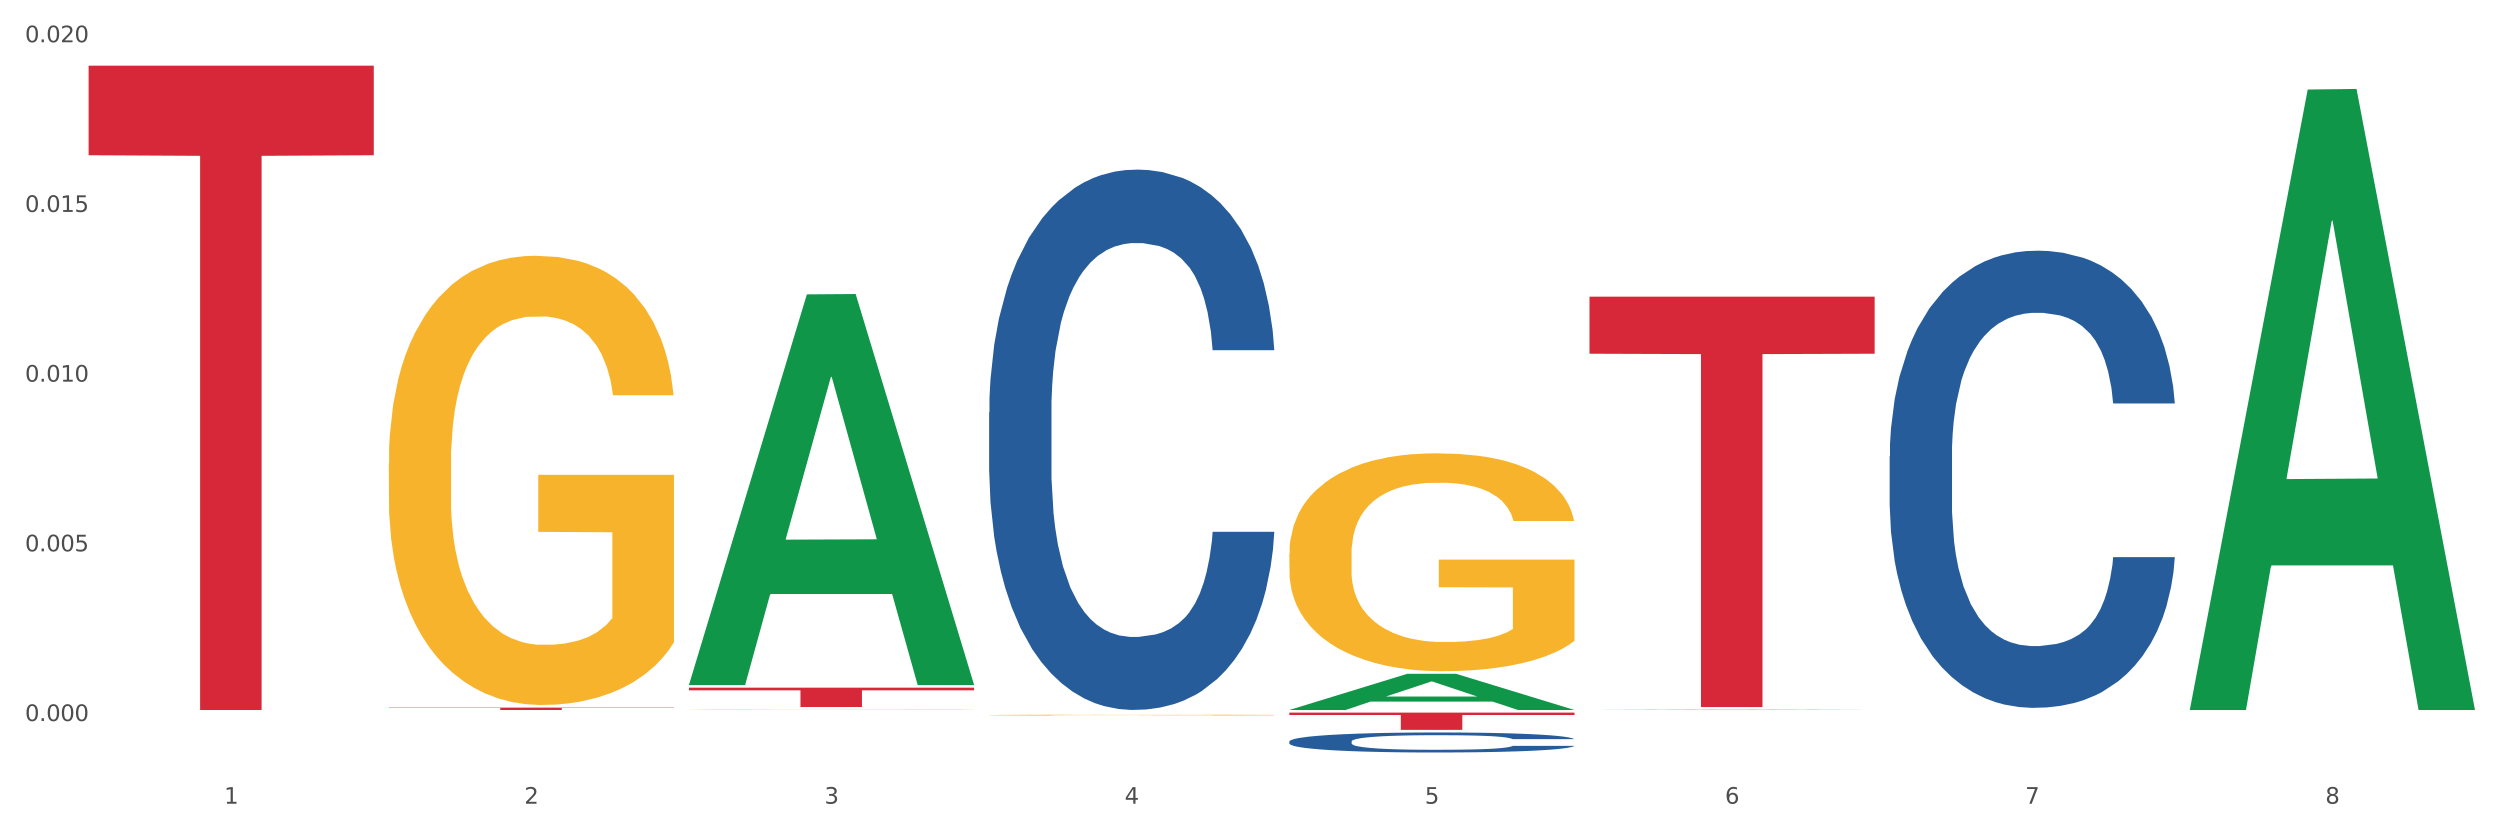 <?xml version="1.0" encoding="utf-8" standalone="no"?>
<!DOCTYPE svg PUBLIC "-//W3C//DTD SVG 1.1//EN"
  "http://www.w3.org/Graphics/SVG/1.1/DTD/svg11.dtd">
<svg xmlns:xlink="http://www.w3.org/1999/xlink" width="1080pt" height="360pt" viewBox="0 0 1080 360" xmlns="http://www.w3.org/2000/svg" version="1.1">
 <rect x="0" y="0" width="1080" height="360" fill="#333333" stroke="none"/>
 <defs>
  <style type="text/css">*{stroke-linejoin: round; stroke-linecap: butt}</style>
 </defs>
 <g id="figure_1">
  <g id="patch_1">
   <path d="M 0 360 
L 1080 360 
L 1080 0 
L 0 0 
z
" style="fill: #ffffff; stroke: #ffffff; stroke-linejoin: miter"/>
  </g>
  <g id="axes_1">
   <g id="matplotlib.axis_1">
    <g id="xtick_1">
     <g id="text_1">
      <!-- 1 -->
      <g style="fill: #4d4d4d" transform="translate(96.825 347.204) scale(0.096 -0.096)">
       <defs>
        <path id="DejaVuSans-31" d="M 794 531 
L 1825 531 
L 1825 4091 
L 703 3866 
L 703 4441 
L 1819 4666 
L 2450 4666 
L 2450 531 
L 3481 531 
L 3481 0 
L 794 0 
L 794 531 
z
" transform="scale(0.016)"/>
       </defs>
       <use xlink:href="#DejaVuSans-31"/>
      </g>
     </g>
    </g>
    <g id="xtick_2">
     <g id="text_2">
      <!-- 2 -->
      <g style="fill: #4d4d4d" transform="translate(226.5 347.204) scale(0.096 -0.096)">
       <defs>
        <path id="DejaVuSans-32" d="M 1228 531 
L 3431 531 
L 3431 0 
L 469 0 
L 469 531 
Q 828 903 1448 1529 
Q 2069 2156 2228 2338 
Q 2531 2678 2651 2914 
Q 2772 3150 2772 3378 
Q 2772 3750 2511 3984 
Q 2250 4219 1831 4219 
Q 1534 4219 1204 4116 
Q 875 4013 500 3803 
L 500 4441 
Q 881 4594 1212 4672 
Q 1544 4750 1819 4750 
Q 2544 4750 2975 4387 
Q 3406 4025 3406 3419 
Q 3406 3131 3298 2873 
Q 3191 2616 2906 2266 
Q 2828 2175 2409 1742 
Q 1991 1309 1228 531 
z
" transform="scale(0.016)"/>
       </defs>
       <use xlink:href="#DejaVuSans-32"/>
      </g>
     </g>
    </g>
    <g id="xtick_3">
     <g id="text_3">
      <!-- 3 -->
      <g style="fill: #4d4d4d" transform="translate(356.175 347.204) scale(0.096 -0.096)">
       <defs>
        <path id="DejaVuSans-33" d="M 2597 2516 
Q 3050 2419 3304 2112 
Q 3559 1806 3559 1356 
Q 3559 666 3084 287 
Q 2609 -91 1734 -91 
Q 1441 -91 1130 -33 
Q 819 25 488 141 
L 488 750 
Q 750 597 1062 519 
Q 1375 441 1716 441 
Q 2309 441 2620 675 
Q 2931 909 2931 1356 
Q 2931 1769 2642 2001 
Q 2353 2234 1838 2234 
L 1294 2234 
L 1294 2753 
L 1863 2753 
Q 2328 2753 2575 2939 
Q 2822 3125 2822 3475 
Q 2822 3834 2567 4026 
Q 2313 4219 1838 4219 
Q 1578 4219 1281 4162 
Q 984 4106 628 3988 
L 628 4550 
Q 988 4650 1302 4700 
Q 1616 4750 1894 4750 
Q 2613 4750 3031 4423 
Q 3450 4097 3450 3541 
Q 3450 3153 3228 2886 
Q 3006 2619 2597 2516 
z
" transform="scale(0.016)"/>
       </defs>
       <use xlink:href="#DejaVuSans-33"/>
      </g>
     </g>
    </g>
    <g id="xtick_4">
     <g id="text_4">
      <!-- 4 -->
      <g style="fill: #4d4d4d" transform="translate(485.85 347.204) scale(0.096 -0.096)">
       <defs>
        <path id="DejaVuSans-34" d="M 2419 4116 
L 825 1625 
L 2419 1625 
L 2419 4116 
z
M 2253 4666 
L 3047 4666 
L 3047 1625 
L 3713 1625 
L 3713 1100 
L 3047 1100 
L 3047 0 
L 2419 0 
L 2419 1100 
L 313 1100 
L 313 1709 
L 2253 4666 
z
" transform="scale(0.016)"/>
       </defs>
       <use xlink:href="#DejaVuSans-34"/>
      </g>
     </g>
    </g>
    <g id="xtick_5">
     <g id="text_5">
      <!-- 5 -->
      <g style="fill: #4d4d4d" transform="translate(615.525 347.204) scale(0.096 -0.096)">
       <defs>
        <path id="DejaVuSans-35" d="M 691 4666 
L 3169 4666 
L 3169 4134 
L 1269 4134 
L 1269 2991 
Q 1406 3038 1543 3061 
Q 1681 3084 1819 3084 
Q 2600 3084 3056 2656 
Q 3513 2228 3513 1497 
Q 3513 744 3044 326 
Q 2575 -91 1722 -91 
Q 1428 -91 1123 -41 
Q 819 9 494 109 
L 494 744 
Q 775 591 1075 516 
Q 1375 441 1709 441 
Q 2250 441 2565 725 
Q 2881 1009 2881 1497 
Q 2881 1984 2565 2268 
Q 2250 2553 1709 2553 
Q 1456 2553 1204 2497 
Q 953 2441 691 2322 
L 691 4666 
z
" transform="scale(0.016)"/>
       </defs>
       <use xlink:href="#DejaVuSans-35"/>
      </g>
     </g>
    </g>
    <g id="xtick_6">
     <g id="text_6">
      <!-- 6 -->
      <g style="fill: #4d4d4d" transform="translate(745.2 347.204) scale(0.096 -0.096)">
       <defs>
        <path id="DejaVuSans-36" d="M 2113 2584 
Q 1688 2584 1439 2293 
Q 1191 2003 1191 1497 
Q 1191 994 1439 701 
Q 1688 409 2113 409 
Q 2538 409 2786 701 
Q 3034 994 3034 1497 
Q 3034 2003 2786 2293 
Q 2538 2584 2113 2584 
z
M 3366 4563 
L 3366 3988 
Q 3128 4100 2886 4159 
Q 2644 4219 2406 4219 
Q 1781 4219 1451 3797 
Q 1122 3375 1075 2522 
Q 1259 2794 1537 2939 
Q 1816 3084 2150 3084 
Q 2853 3084 3261 2657 
Q 3669 2231 3669 1497 
Q 3669 778 3244 343 
Q 2819 -91 2113 -91 
Q 1303 -91 875 529 
Q 447 1150 447 2328 
Q 447 3434 972 4092 
Q 1497 4750 2381 4750 
Q 2619 4750 2861 4703 
Q 3103 4656 3366 4563 
z
" transform="scale(0.016)"/>
       </defs>
       <use xlink:href="#DejaVuSans-36"/>
      </g>
     </g>
    </g>
    <g id="xtick_7">
     <g id="text_7">
      <!-- 7 -->
      <g style="fill: #4d4d4d" transform="translate(874.875 347.204) scale(0.096 -0.096)">
       <defs>
        <path id="DejaVuSans-37" d="M 525 4666 
L 3525 4666 
L 3525 4397 
L 1831 0 
L 1172 0 
L 2766 4134 
L 525 4134 
L 525 4666 
z
" transform="scale(0.016)"/>
       </defs>
       <use xlink:href="#DejaVuSans-37"/>
      </g>
     </g>
    </g>
    <g id="xtick_8">
     <g id="text_8">
      <!-- 8 -->
      <g style="fill: #4d4d4d" transform="translate(1004.55 347.204) scale(0.096 -0.096)">
       <defs>
        <path id="DejaVuSans-38" d="M 2034 2216 
Q 1584 2216 1326 1975 
Q 1069 1734 1069 1313 
Q 1069 891 1326 650 
Q 1584 409 2034 409 
Q 2484 409 2743 651 
Q 3003 894 3003 1313 
Q 3003 1734 2745 1975 
Q 2488 2216 2034 2216 
z
M 1403 2484 
Q 997 2584 770 2862 
Q 544 3141 544 3541 
Q 544 4100 942 4425 
Q 1341 4750 2034 4750 
Q 2731 4750 3128 4425 
Q 3525 4100 3525 3541 
Q 3525 3141 3298 2862 
Q 3072 2584 2669 2484 
Q 3125 2378 3379 2068 
Q 3634 1759 3634 1313 
Q 3634 634 3220 271 
Q 2806 -91 2034 -91 
Q 1263 -91 848 271 
Q 434 634 434 1313 
Q 434 1759 690 2068 
Q 947 2378 1403 2484 
z
M 1172 3481 
Q 1172 3119 1398 2916 
Q 1625 2713 2034 2713 
Q 2441 2713 2670 2916 
Q 2900 3119 2900 3481 
Q 2900 3844 2670 4047 
Q 2441 4250 2034 4250 
Q 1625 4250 1398 4047 
Q 1172 3844 1172 3481 
z
" transform="scale(0.016)"/>
       </defs>
       <use xlink:href="#DejaVuSans-38"/>
      </g>
     </g>
    </g>
    <g id="xtick_9"/>
    <g id="xtick_10"/>
    <g id="xtick_11"/>
    <g id="xtick_12"/>
    <g id="xtick_13"/>
    <g id="xtick_14"/>
    <g id="xtick_15"/>
   </g>
   <g id="matplotlib.axis_2">
    <g id="ytick_1">
     <g id="text_9">
      <!-- 0.000 -->
      <g style="fill: #4d4d4d" transform="translate(10.8 311.489) scale(0.096 -0.096)">
       <defs>
        <path id="DejaVuSans-30" d="M 2034 4250 
Q 1547 4250 1301 3770 
Q 1056 3291 1056 2328 
Q 1056 1369 1301 889 
Q 1547 409 2034 409 
Q 2525 409 2770 889 
Q 3016 1369 3016 2328 
Q 3016 3291 2770 3770 
Q 2525 4250 2034 4250 
z
M 2034 4750 
Q 2819 4750 3233 4129 
Q 3647 3509 3647 2328 
Q 3647 1150 3233 529 
Q 2819 -91 2034 -91 
Q 1250 -91 836 529 
Q 422 1150 422 2328 
Q 422 3509 836 4129 
Q 1250 4750 2034 4750 
z
" transform="scale(0.016)"/>
        <path id="DejaVuSans-2e" d="M 684 794 
L 1344 794 
L 1344 0 
L 684 0 
L 684 794 
z
" transform="scale(0.016)"/>
       </defs>
       <use xlink:href="#DejaVuSans-30"/>
       <use xlink:href="#DejaVuSans-2e" transform="translate(63.623 0)"/>
       <use xlink:href="#DejaVuSans-30" transform="translate(95.41 0)"/>
       <use xlink:href="#DejaVuSans-30" transform="translate(159.033 0)"/>
       <use xlink:href="#DejaVuSans-30" transform="translate(222.656 0)"/>
      </g>
     </g>
    </g>
    <g id="ytick_2">
     <g id="text_10">
      <!-- 0.005 -->
      <g style="fill: #4d4d4d" transform="translate(10.8 238.18) scale(0.096 -0.096)">
       <use xlink:href="#DejaVuSans-30"/>
       <use xlink:href="#DejaVuSans-2e" transform="translate(63.623 0)"/>
       <use xlink:href="#DejaVuSans-30" transform="translate(95.41 0)"/>
       <use xlink:href="#DejaVuSans-30" transform="translate(159.033 0)"/>
       <use xlink:href="#DejaVuSans-35" transform="translate(222.656 0)"/>
      </g>
     </g>
    </g>
    <g id="ytick_3">
     <g id="text_11">
      <!-- 0.010 -->
      <g style="fill: #4d4d4d" transform="translate(10.8 164.872) scale(0.096 -0.096)">
       <use xlink:href="#DejaVuSans-30"/>
       <use xlink:href="#DejaVuSans-2e" transform="translate(63.623 0)"/>
       <use xlink:href="#DejaVuSans-30" transform="translate(95.41 0)"/>
       <use xlink:href="#DejaVuSans-31" transform="translate(159.033 0)"/>
       <use xlink:href="#DejaVuSans-30" transform="translate(222.656 0)"/>
      </g>
     </g>
    </g>
    <g id="ytick_4">
     <g id="text_12">
      <!-- 0.015 -->
      <g style="fill: #4d4d4d" transform="translate(10.8 91.563) scale(0.096 -0.096)">
       <use xlink:href="#DejaVuSans-30"/>
       <use xlink:href="#DejaVuSans-2e" transform="translate(63.623 0)"/>
       <use xlink:href="#DejaVuSans-30" transform="translate(95.41 0)"/>
       <use xlink:href="#DejaVuSans-31" transform="translate(159.033 0)"/>
       <use xlink:href="#DejaVuSans-35" transform="translate(222.656 0)"/>
      </g>
     </g>
    </g>
    <g id="ytick_5">
     <g id="text_13">
      <!-- 0.020 -->
      <g style="fill: #4d4d4d" transform="translate(10.8 18.254) scale(0.096 -0.096)">
       <use xlink:href="#DejaVuSans-30"/>
       <use xlink:href="#DejaVuSans-2e" transform="translate(63.623 0)"/>
       <use xlink:href="#DejaVuSans-30" transform="translate(95.41 0)"/>
       <use xlink:href="#DejaVuSans-32" transform="translate(159.033 0)"/>
       <use xlink:href="#DejaVuSans-30" transform="translate(222.656 0)"/>
      </g>
     </g>
    </g>
    <g id="ytick_6"/>
    <g id="ytick_7"/>
    <g id="ytick_8"/>
    <g id="ytick_9"/>
   </g>
   <g id="PolyCollection_1">
    <path d="M 297.633 295.626 
L 297.76 295.468 
L 348.561 127.171 
L 369.643 127.012 
L 420.825 295.944 
L 396.44 295.944 
L 385.391 256.606 
L 332.94 256.606 
L 332.559 257.24 
L 321.89 295.944 
L 297.633 295.944 
L 297.633 295.626 
L 339.544 233.13 
L 378.787 232.971 
L 359.356 163.019 
L 359.102 162.702 
L 358.848 163.178 
L 339.417 232.971 
L 339.544 233.13 
L 297.633 295.626 
z
" clip-path="url(#p6acee16d51)" style="fill: #109648"/>
    <path d="M 427.308 308.933 
L 427.454 308.932 
L 427.454 308.919 
L 427.745 308.907 
L 429.199 308.88 
L 431.381 308.857 
L 432.981 308.844 
L 434.58 308.834 
L 436.471 308.824 
L 438.798 308.814 
L 443.016 308.799 
L 445.634 308.791 
L 448.834 308.783 
L 454.652 308.771 
L 458.87 308.764 
L 463.233 308.759 
L 470.36 308.752 
L 475.014 308.749 
L 479.959 308.747 
L 485.922 308.745 
L 490.431 308.745 
L 500.321 308.746 
L 508.757 308.75 
L 512.83 308.752 
L 518.066 308.757 
L 520.829 308.76 
L 525.338 308.766 
L 529.992 308.773 
L 533.192 308.78 
L 537.991 308.793 
L 541.628 308.805 
L 544.973 308.821 
L 546.718 308.831 
L 548.027 308.841 
L 549.191 308.853 
L 550.354 308.871 
L 524.174 308.871 
L 523.156 308.858 
L 521.556 308.846 
L 519.229 308.834 
L 517.193 308.827 
L 513.702 308.817 
L 510.502 308.811 
L 507.157 308.807 
L 503.085 308.803 
L 499.885 308.801 
L 495.376 308.8 
L 486.504 308.8 
L 480.541 308.803 
L 476.468 308.807 
L 473.85 308.81 
L 471.523 308.814 
L 468.905 308.819 
L 465.851 308.827 
L 463.669 308.834 
L 461.488 308.843 
L 459.742 308.852 
L 458.142 308.862 
L 456.833 308.873 
L 455.815 308.885 
L 454.943 308.899 
L 454.215 308.922 
L 454.215 308.973 
L 454.506 308.985 
L 455.234 309 
L 456.106 309.011 
L 457.561 309.025 
L 458.87 309.034 
L 461.342 309.048 
L 464.106 309.059 
L 466.287 309.066 
L 468.469 309.072 
L 472.251 309.08 
L 476.468 309.086 
L 480.105 309.091 
L 485.05 309.094 
L 488.395 309.096 
L 491.304 309.096 
L 498.431 309.096 
L 503.521 309.095 
L 509.193 309.093 
L 513.557 309.089 
L 517.193 309.085 
L 521.265 309.079 
L 523.883 309.072 
L 523.883 308.995 
L 491.886 308.995 
L 491.886 308.943 
L 550.5 308.943 
L 550.5 309.094 
L 548.027 309.102 
L 545.264 309.109 
L 542.355 309.115 
L 537.991 309.123 
L 532.755 309.131 
L 528.101 309.136 
L 523.156 309.14 
L 517.338 309.144 
L 509.775 309.148 
L 505.121 309.149 
L 499.303 309.151 
L 492.467 309.151 
L 486.504 309.15 
L 480.686 309.148 
L 474.578 309.145 
L 468.614 309.14 
L 464.106 309.135 
L 459.597 309.129 
L 454.797 309.122 
L 451.016 309.114 
L 448.107 309.108 
L 444.907 309.099 
L 441.416 309.088 
L 438.798 309.078 
L 436.471 309.068 
L 433.999 309.054 
L 432.253 309.043 
L 430.508 309.028 
L 429.49 309.018 
L 428.326 309.001 
L 427.454 308.977 
L 427.308 308.933 
z
" clip-path="url(#p6acee16d51)" style="fill: #f7b32b"/>
    <path d="M 556.983 239.33 
L 557.129 239.244 
L 557.129 236.15 
L 557.42 233.485 
L 558.874 227.038 
L 561.056 221.709 
L 562.656 218.872 
L 564.256 216.551 
L 566.146 214.23 
L 568.473 211.823 
L 572.691 208.299 
L 575.309 206.494 
L 578.509 204.603 
L 584.327 201.852 
L 588.545 200.305 
L 592.908 199.016 
L 600.035 197.468 
L 604.689 196.781 
L 609.634 196.265 
L 615.597 195.921 
L 620.106 195.835 
L 629.996 196.093 
L 638.432 196.867 
L 642.505 197.468 
L 647.741 198.5 
L 650.504 199.188 
L 655.013 200.563 
L 659.667 202.368 
L 662.867 203.915 
L 667.667 206.838 
L 671.303 209.76 
L 674.648 213.371 
L 676.393 215.864 
L 677.702 218.184 
L 678.866 220.849 
L 680.029 225.061 
L 653.849 225.061 
L 652.831 222.052 
L 651.231 219.216 
L 648.904 216.465 
L 646.868 214.746 
L 643.377 212.597 
L 640.178 211.222 
L 636.832 210.19 
L 632.76 209.331 
L 629.56 208.901 
L 625.051 208.557 
L 616.179 208.643 
L 610.216 209.331 
L 606.144 210.19 
L 603.526 210.964 
L 601.198 211.823 
L 598.58 213.027 
L 595.526 214.832 
L 593.344 216.465 
L 591.163 218.528 
L 589.417 220.591 
L 587.818 222.998 
L 586.509 225.577 
L 585.49 228.241 
L 584.618 231.508 
L 583.891 236.923 
L 583.891 248.699 
L 584.181 251.364 
L 584.909 254.888 
L 585.781 257.553 
L 587.236 260.734 
L 588.545 262.883 
L 591.017 265.977 
L 593.781 268.556 
L 595.962 270.189 
L 598.144 271.564 
L 601.926 273.455 
L 606.144 275.003 
L 609.78 275.948 
L 614.725 276.808 
L 618.07 277.152 
L 620.979 277.323 
L 628.106 277.323 
L 633.196 277.066 
L 638.869 276.464 
L 643.232 275.69 
L 646.868 274.745 
L 650.94 273.198 
L 653.558 271.736 
L 653.558 253.771 
L 621.561 253.685 
L 621.561 241.737 
L 680.175 241.737 
L 680.175 276.808 
L 677.702 278.613 
L 674.939 280.246 
L 672.03 281.707 
L 667.667 283.512 
L 662.431 285.232 
L 657.776 286.435 
L 652.831 287.467 
L 647.013 288.412 
L 639.45 289.272 
L 634.796 289.615 
L 628.978 289.873 
L 622.142 289.959 
L 616.179 289.787 
L 610.361 289.358 
L 604.253 288.584 
L 598.29 287.467 
L 593.781 286.349 
L 589.272 284.974 
L 584.472 283.169 
L 580.691 281.449 
L 577.782 279.902 
L 574.582 277.925 
L 571.091 275.346 
L 568.473 273.026 
L 566.146 270.619 
L 563.674 267.524 
L 561.928 264.86 
L 560.183 261.507 
L 559.165 259.014 
L 558.001 255.146 
L 557.129 249.731 
L 556.983 239.33 
z
" clip-path="url(#p6acee16d51)" style="fill: #f7b32b"/>
    <path d="M 38.283 28.38 
L 161.474 28.38 
L 161.474 67.061 
L 113.015 67.322 
L 113.015 306.724 
L 86.45 306.724 
L 86.45 67.322 
L 38.283 67.061 
L 38.283 28.642 
L 38.283 28.38 
z
" clip-path="url(#p6acee16d51)" style="fill: #d62839"/>
    <path d="M 167.958 305.677 
L 291.149 305.677 
L 291.149 305.823 
L 242.69 305.824 
L 242.69 306.724 
L 216.125 306.724 
L 216.125 305.824 
L 167.958 305.823 
L 167.958 305.678 
L 167.958 305.677 
z
" clip-path="url(#p6acee16d51)" style="fill: #d62839"/>
    <path d="M 297.633 297.062 
L 420.825 297.062 
L 420.825 298.225 
L 372.365 298.233 
L 372.365 305.435 
L 345.8 305.435 
L 345.8 298.233 
L 297.633 298.225 
L 297.633 297.069 
L 297.633 297.062 
z
" clip-path="url(#p6acee16d51)" style="fill: #d62839"/>
    <path d="M 556.983 307.842 
L 680.175 307.842 
L 680.175 308.88 
L 631.716 308.887 
L 631.716 315.311 
L 605.151 315.311 
L 605.151 308.887 
L 556.983 308.88 
L 556.983 307.849 
L 556.983 307.842 
z
" clip-path="url(#p6acee16d51)" style="fill: #d62839"/>
    <path d="M 816.334 197.035 
L 816.479 196.854 
L 816.479 191.804 
L 816.916 184.949 
L 818.518 172.323 
L 820.556 162.763 
L 824.051 151.58 
L 825.944 146.89 
L 828.42 141.659 
L 833.516 133.182 
L 839.341 125.967 
L 843.418 121.998 
L 846.476 119.473 
L 853.32 114.964 
L 857.252 112.979 
L 861.329 111.356 
L 864.824 110.274 
L 870.648 109.011 
L 875.308 108.47 
L 880.696 108.29 
L 885.21 108.47 
L 891.18 109.192 
L 899.917 111.356 
L 903.266 112.619 
L 907.781 114.783 
L 912.44 117.669 
L 916.226 120.555 
L 920.595 124.704 
L 925.109 130.115 
L 929.477 136.969 
L 932.535 143.283 
L 935.011 149.956 
L 937.195 158.073 
L 938.797 166.912 
L 939.525 174.307 
L 912.877 174.307 
L 912.149 167.633 
L 910.693 160.418 
L 909.237 155.548 
L 907.635 151.58 
L 905.159 147.07 
L 902.975 144.184 
L 899.335 140.757 
L 895.986 138.593 
L 893.219 137.33 
L 889.87 136.248 
L 882.735 135.166 
L 877.638 135.166 
L 874.434 135.526 
L 870.503 136.428 
L 867.154 137.691 
L 863.222 139.855 
L 860.164 142.2 
L 857.106 145.267 
L 855.359 147.431 
L 852.738 151.399 
L 850.99 154.646 
L 848.66 160.238 
L 847.35 164.206 
L 845.02 174.488 
L 844.001 182.063 
L 843.564 187.294 
L 843.273 193.066 
L 843.273 221.205 
L 844.146 233.831 
L 844.874 239.242 
L 846.039 245.375 
L 848.224 253.312 
L 851.427 261.068 
L 854.776 266.66 
L 857.543 270.087 
L 860.164 272.612 
L 862.785 274.596 
L 865.989 276.4 
L 868.61 277.482 
L 872.541 278.564 
L 877.201 279.106 
L 880.842 279.106 
L 888.268 278.204 
L 891.617 277.302 
L 894.821 276.039 
L 898.316 274.055 
L 901.082 271.89 
L 902.684 270.267 
L 905.305 266.84 
L 907.344 263.232 
L 909.091 259.084 
L 910.256 255.476 
L 911.567 250.065 
L 912.586 243.932 
L 912.877 240.685 
L 939.525 240.685 
L 938.942 247.179 
L 937.923 253.492 
L 935.885 261.97 
L 934.283 266.84 
L 931.807 272.792 
L 929.186 277.843 
L 925.546 283.435 
L 922.197 287.583 
L 918.702 291.191 
L 914.916 294.437 
L 908.072 298.947 
L 905.596 300.209 
L 900.354 302.374 
L 896.277 303.637 
L 890.307 304.899 
L 884.191 305.621 
L 877.784 305.801 
L 872.105 305.44 
L 865.843 304.358 
L 861.911 303.276 
L 857.543 301.652 
L 852.446 299.127 
L 847.641 296.061 
L 843.127 292.453 
L 838.904 288.305 
L 834.972 283.615 
L 829.876 275.859 
L 826.09 268.283 
L 823.323 261.248 
L 821.43 255.296 
L 819.537 247.72 
L 818.518 242.489 
L 816.916 229.863 
L 816.334 218.139 
L 816.334 197.035 
z
" clip-path="url(#p6acee16d51)" style="fill: #255c99"/>
    <path d="M 556.983 320.314 
L 557.129 320.306 
L 557.129 320.085 
L 557.566 319.785 
L 559.168 319.232 
L 561.206 318.813 
L 564.701 318.324 
L 566.594 318.119 
L 569.07 317.89 
L 574.166 317.519 
L 579.991 317.203 
L 584.068 317.029 
L 587.126 316.919 
L 593.97 316.721 
L 597.902 316.634 
L 601.979 316.563 
L 605.474 316.516 
L 611.298 316.461 
L 615.958 316.437 
L 621.346 316.429 
L 625.86 316.437 
L 631.83 316.469 
L 640.567 316.563 
L 643.916 316.619 
L 648.43 316.713 
L 653.09 316.84 
L 656.876 316.966 
L 661.245 317.148 
L 665.759 317.384 
L 670.127 317.684 
L 673.185 317.961 
L 675.661 318.253 
L 677.845 318.608 
L 679.447 318.995 
L 680.175 319.319 
L 653.527 319.319 
L 652.799 319.027 
L 651.343 318.711 
L 649.887 318.498 
L 648.285 318.324 
L 645.809 318.127 
L 643.625 318 
L 639.985 317.85 
L 636.635 317.755 
L 633.869 317.7 
L 630.52 317.653 
L 623.384 317.605 
L 618.288 317.605 
L 615.084 317.621 
L 611.153 317.661 
L 607.803 317.716 
L 603.872 317.811 
L 600.814 317.913 
L 597.756 318.048 
L 596.009 318.142 
L 593.387 318.316 
L 591.64 318.458 
L 589.31 318.703 
L 588 318.877 
L 585.67 319.327 
L 584.65 319.658 
L 584.214 319.887 
L 583.922 320.14 
L 583.922 321.371 
L 584.796 321.924 
L 585.524 322.161 
L 586.689 322.429 
L 588.873 322.777 
L 592.077 323.116 
L 595.426 323.361 
L 598.193 323.511 
L 600.814 323.622 
L 603.435 323.708 
L 606.639 323.787 
L 609.26 323.835 
L 613.191 323.882 
L 617.851 323.906 
L 621.491 323.906 
L 628.918 323.866 
L 632.267 323.827 
L 635.471 323.772 
L 638.965 323.685 
L 641.732 323.59 
L 643.334 323.519 
L 645.955 323.369 
L 647.994 323.211 
L 649.741 323.029 
L 650.906 322.872 
L 652.216 322.635 
L 653.236 322.366 
L 653.527 322.224 
L 680.175 322.224 
L 679.592 322.508 
L 678.573 322.785 
L 676.534 323.156 
L 674.933 323.369 
L 672.457 323.629 
L 669.836 323.851 
L 666.196 324.095 
L 662.846 324.277 
L 659.352 324.435 
L 655.566 324.577 
L 648.722 324.774 
L 646.246 324.83 
L 641.004 324.924 
L 636.927 324.98 
L 630.956 325.035 
L 624.841 325.066 
L 618.433 325.074 
L 612.754 325.059 
L 606.493 325.011 
L 602.561 324.964 
L 598.193 324.893 
L 593.096 324.782 
L 588.291 324.648 
L 583.777 324.49 
L 579.554 324.308 
L 575.622 324.103 
L 570.526 323.764 
L 566.74 323.432 
L 563.973 323.124 
L 562.08 322.864 
L 560.187 322.532 
L 559.168 322.303 
L 557.566 321.75 
L 556.983 321.237 
L 556.983 320.314 
z
" clip-path="url(#p6acee16d51)" style="fill: #255c99"/>
    <path d="M 427.308 178.154 
L 427.454 177.941 
L 427.454 171.971 
L 427.891 163.87 
L 429.493 148.947 
L 431.531 137.648 
L 435.026 124.43 
L 436.919 118.887 
L 439.394 112.705 
L 444.491 102.685 
L 450.316 94.157 
L 454.393 89.467 
L 457.451 86.483 
L 464.295 81.153 
L 468.226 78.808 
L 472.304 76.889 
L 475.798 75.61 
L 481.623 74.118 
L 486.283 73.478 
L 491.671 73.265 
L 496.185 73.478 
L 502.155 74.331 
L 510.892 76.889 
L 514.241 78.381 
L 518.755 80.94 
L 523.415 84.351 
L 527.201 87.762 
L 531.57 92.665 
L 536.084 99.061 
L 540.452 107.162 
L 543.51 114.624 
L 545.986 122.512 
L 548.17 132.105 
L 549.772 142.551 
L 550.5 151.292 
L 523.852 151.292 
L 523.124 143.404 
L 521.668 134.876 
L 520.211 129.12 
L 518.61 124.43 
L 516.134 119.101 
L 513.95 115.689 
L 510.31 111.639 
L 506.96 109.081 
L 504.194 107.588 
L 500.844 106.309 
L 493.709 105.03 
L 488.613 105.03 
L 485.409 105.456 
L 481.478 106.522 
L 478.128 108.015 
L 474.197 110.573 
L 471.139 113.344 
L 468.081 116.969 
L 466.333 119.527 
L 463.712 124.217 
L 461.965 128.054 
L 459.635 134.663 
L 458.325 139.353 
L 455.995 151.505 
L 454.975 160.459 
L 454.539 166.642 
L 454.247 173.464 
L 454.247 206.721 
L 455.121 221.644 
L 455.849 228.04 
L 457.014 235.288 
L 459.198 244.669 
L 462.402 253.836 
L 465.751 260.445 
L 468.518 264.495 
L 471.139 267.48 
L 473.76 269.825 
L 476.963 271.957 
L 479.585 273.236 
L 483.516 274.515 
L 488.176 275.155 
L 491.816 275.155 
L 499.243 274.089 
L 502.592 273.023 
L 505.795 271.531 
L 509.29 269.185 
L 512.057 266.627 
L 513.659 264.708 
L 516.28 260.658 
L 518.318 256.394 
L 520.066 251.491 
L 521.231 247.227 
L 522.541 240.831 
L 523.561 233.583 
L 523.852 229.746 
L 550.5 229.746 
L 549.917 237.42 
L 548.898 244.882 
L 546.859 254.902 
L 545.257 260.658 
L 542.782 267.693 
L 540.161 273.662 
L 536.52 280.271 
L 533.171 285.175 
L 529.677 289.438 
L 525.89 293.276 
L 519.047 298.605 
L 516.571 300.098 
L 511.329 302.656 
L 507.252 304.148 
L 501.281 305.641 
L 495.165 306.493 
L 488.758 306.707 
L 483.079 306.28 
L 476.818 305.001 
L 472.886 303.722 
L 468.518 301.803 
L 463.421 298.819 
L 458.616 295.194 
L 454.102 290.931 
L 449.879 286.027 
L 445.947 280.484 
L 440.851 271.317 
L 437.065 262.363 
L 434.298 254.049 
L 432.405 247.014 
L 430.512 238.06 
L 429.493 231.877 
L 427.891 216.954 
L 427.308 203.097 
L 427.308 178.154 
z
" clip-path="url(#p6acee16d51)" style="fill: #255c99"/>
    <path d="M 686.658 128.172 
L 809.85 128.172 
L 809.85 152.807 
L 761.391 152.973 
L 761.391 305.443 
L 734.826 305.443 
L 734.826 152.973 
L 686.658 152.807 
L 686.658 128.339 
L 686.658 128.172 
z
" clip-path="url(#p6acee16d51)" style="fill: #d62839"/>
    <path d="M 297.633 306.632 
L 297.779 306.632 
L 297.779 306.626 
L 298.07 306.621 
L 299.524 306.609 
L 301.706 306.6 
L 303.306 306.595 
L 304.905 306.59 
L 306.796 306.586 
L 309.123 306.582 
L 313.341 306.575 
L 315.959 306.572 
L 319.159 306.569 
L 324.977 306.564 
L 329.195 306.561 
L 333.558 306.558 
L 340.685 306.556 
L 345.339 306.554 
L 350.284 306.553 
L 356.247 306.553 
L 360.756 306.553 
L 370.646 306.553 
L 379.082 306.555 
L 383.154 306.556 
L 388.39 306.557 
L 391.154 306.559 
L 395.663 306.561 
L 400.317 306.565 
L 403.517 306.567 
L 408.316 306.573 
L 411.952 306.578 
L 415.298 306.585 
L 417.043 306.589 
L 418.352 306.593 
L 419.516 306.598 
L 420.679 306.606 
L 394.499 306.606 
L 393.481 306.6 
L 391.881 306.595 
L 389.554 306.59 
L 387.518 306.587 
L 384.027 306.583 
L 380.827 306.581 
L 377.482 306.579 
L 373.41 306.577 
L 370.21 306.576 
L 365.701 306.576 
L 356.829 306.576 
L 350.866 306.577 
L 346.793 306.579 
L 344.175 306.58 
L 341.848 306.582 
L 339.23 306.584 
L 336.176 306.587 
L 333.994 306.59 
L 331.813 306.594 
L 330.067 306.598 
L 328.467 306.602 
L 327.158 306.607 
L 326.14 306.612 
L 325.268 306.618 
L 324.54 306.627 
L 324.54 306.649 
L 324.831 306.654 
L 325.558 306.66 
L 326.431 306.665 
L 327.886 306.671 
L 329.195 306.675 
L 331.667 306.68 
L 334.431 306.685 
L 336.612 306.688 
L 338.794 306.691 
L 342.575 306.694 
L 346.793 306.697 
L 350.429 306.699 
L 355.375 306.7 
L 358.72 306.701 
L 361.629 306.701 
L 368.755 306.701 
L 373.846 306.701 
L 379.518 306.699 
L 383.882 306.698 
L 387.518 306.696 
L 391.59 306.693 
L 394.208 306.691 
L 394.208 306.658 
L 362.21 306.658 
L 362.21 306.636 
L 420.825 306.636 
L 420.825 306.7 
L 418.352 306.703 
L 415.589 306.706 
L 412.68 306.709 
L 408.316 306.712 
L 403.08 306.715 
L 398.426 306.718 
L 393.481 306.719 
L 387.663 306.721 
L 380.1 306.723 
L 375.446 306.723 
L 369.628 306.724 
L 362.792 306.724 
L 356.829 306.724 
L 351.011 306.723 
L 344.903 306.722 
L 338.939 306.719 
L 334.431 306.717 
L 329.922 306.715 
L 325.122 306.712 
L 321.341 306.709 
L 318.432 306.706 
L 315.232 306.702 
L 311.741 306.697 
L 309.123 306.693 
L 306.796 306.689 
L 304.324 306.683 
L 302.578 306.678 
L 300.833 306.672 
L 299.815 306.668 
L 298.651 306.661 
L 297.779 306.651 
L 297.633 306.632 
z
" clip-path="url(#p6acee16d51)" style="fill: #f7b32b"/>
    <path d="M 167.958 200.166 
L 168.104 199.988 
L 168.104 193.608 
L 168.394 188.113 
L 169.849 174.82 
L 172.031 163.832 
L 173.63 157.983 
L 175.23 153.197 
L 177.121 148.412 
L 179.448 143.449 
L 183.666 136.182 
L 186.284 132.46 
L 189.484 128.561 
L 195.302 122.889 
L 199.52 119.699 
L 203.883 117.04 
L 211.01 113.85 
L 215.664 112.432 
L 220.609 111.369 
L 226.572 110.66 
L 231.081 110.483 
L 240.971 111.014 
L 249.407 112.61 
L 253.479 113.85 
L 258.715 115.977 
L 261.479 117.395 
L 265.988 120.231 
L 270.642 123.953 
L 273.842 127.143 
L 278.641 133.169 
L 282.277 139.195 
L 285.623 146.639 
L 287.368 151.779 
L 288.677 156.565 
L 289.84 162.059 
L 291.004 170.744 
L 264.824 170.744 
L 263.806 164.541 
L 262.206 158.692 
L 259.879 153.02 
L 257.843 149.475 
L 254.352 145.044 
L 251.152 142.208 
L 247.807 140.082 
L 243.735 138.309 
L 240.535 137.423 
L 236.026 136.714 
L 227.154 136.891 
L 221.191 138.309 
L 217.118 140.082 
L 214.5 141.677 
L 212.173 143.449 
L 209.555 145.93 
L 206.501 149.652 
L 204.319 153.02 
L 202.138 157.274 
L 200.392 161.527 
L 198.792 166.49 
L 197.483 171.807 
L 196.465 177.302 
L 195.593 184.037 
L 194.865 195.203 
L 194.865 219.485 
L 195.156 224.979 
L 195.883 232.246 
L 196.756 237.74 
L 198.211 244.298 
L 199.52 248.729 
L 201.992 255.11 
L 204.756 260.427 
L 206.937 263.794 
L 209.119 266.63 
L 212.9 270.529 
L 217.118 273.72 
L 220.754 275.669 
L 225.699 277.442 
L 229.045 278.151 
L 231.954 278.505 
L 239.08 278.505 
L 244.171 277.973 
L 249.843 276.733 
L 254.207 275.138 
L 257.843 273.188 
L 261.915 269.998 
L 264.533 266.985 
L 264.533 229.942 
L 232.535 229.764 
L 232.535 205.128 
L 291.149 205.128 
L 291.149 277.442 
L 288.677 281.164 
L 285.913 284.531 
L 283.005 287.544 
L 278.641 291.266 
L 273.405 294.811 
L 268.751 297.292 
L 263.806 299.419 
L 257.988 301.369 
L 250.425 303.141 
L 245.771 303.85 
L 239.953 304.382 
L 233.117 304.559 
L 227.154 304.205 
L 221.336 303.319 
L 215.227 301.723 
L 209.264 299.419 
L 204.756 297.115 
L 200.247 294.279 
L 195.447 290.557 
L 191.666 287.013 
L 188.757 283.822 
L 185.557 279.746 
L 182.066 274.429 
L 179.448 269.643 
L 177.121 264.681 
L 174.649 258.3 
L 172.903 252.806 
L 171.158 245.893 
L 170.14 240.753 
L 168.976 232.778 
L 168.104 221.611 
L 167.958 200.166 
z
" clip-path="url(#p6acee16d51)" style="fill: #f7b32b"/>
    <path d="M 946.009 306.22 
L 946.136 305.968 
L 996.936 38.673 
L 1018.018 38.421 
L 1069.2 306.724 
L 1044.816 306.724 
L 1033.767 244.246 
L 981.315 244.246 
L 980.934 245.254 
L 970.266 306.724 
L 946.009 306.724 
L 946.009 306.22 
L 987.919 206.961 
L 1027.163 206.709 
L 1007.731 95.609 
L 1007.477 95.105 
L 1007.223 95.86 
L 987.792 206.709 
L 987.919 206.961 
L 946.009 306.22 
z
" clip-path="url(#p6acee16d51)" style="fill: #109648"/>
    <path d="M 556.983 306.695 
L 557.11 306.68 
L 607.911 291.092 
L 628.993 291.077 
L 680.175 306.724 
L 655.79 306.724 
L 644.741 303.08 
L 592.29 303.08 
L 591.909 303.139 
L 581.241 306.724 
L 556.983 306.724 
L 556.983 306.695 
L 598.894 300.906 
L 638.137 300.891 
L 618.706 294.412 
L 618.452 294.383 
L 618.198 294.427 
L 598.767 300.891 
L 598.894 300.906 
L 556.983 306.695 
z
" clip-path="url(#p6acee16d51)" style="fill: #109648"/>
    <path d="M 686.658 306.724 
L 686.785 306.724 
L 737.586 306.561 
L 758.668 306.561 
L 809.85 306.724 
L 785.466 306.724 
L 774.416 306.686 
L 721.965 306.686 
L 721.584 306.687 
L 710.916 306.724 
L 686.658 306.724 
L 686.658 306.724 
L 728.569 306.663 
L 767.812 306.663 
L 748.381 306.595 
L 748.127 306.595 
L 747.873 306.596 
L 728.442 306.663 
L 728.569 306.663 
L 686.658 306.724 
z
" clip-path="url(#p6acee16d51)" style="fill: #109648"/>
   </g>
  </g>
 </g>
 <defs>
  <clipPath id="p6acee16d51">
   <rect x="38.283" y="13.546" width="1030.917" height="326.363"/>
  </clipPath>
 </defs>
</svg>

